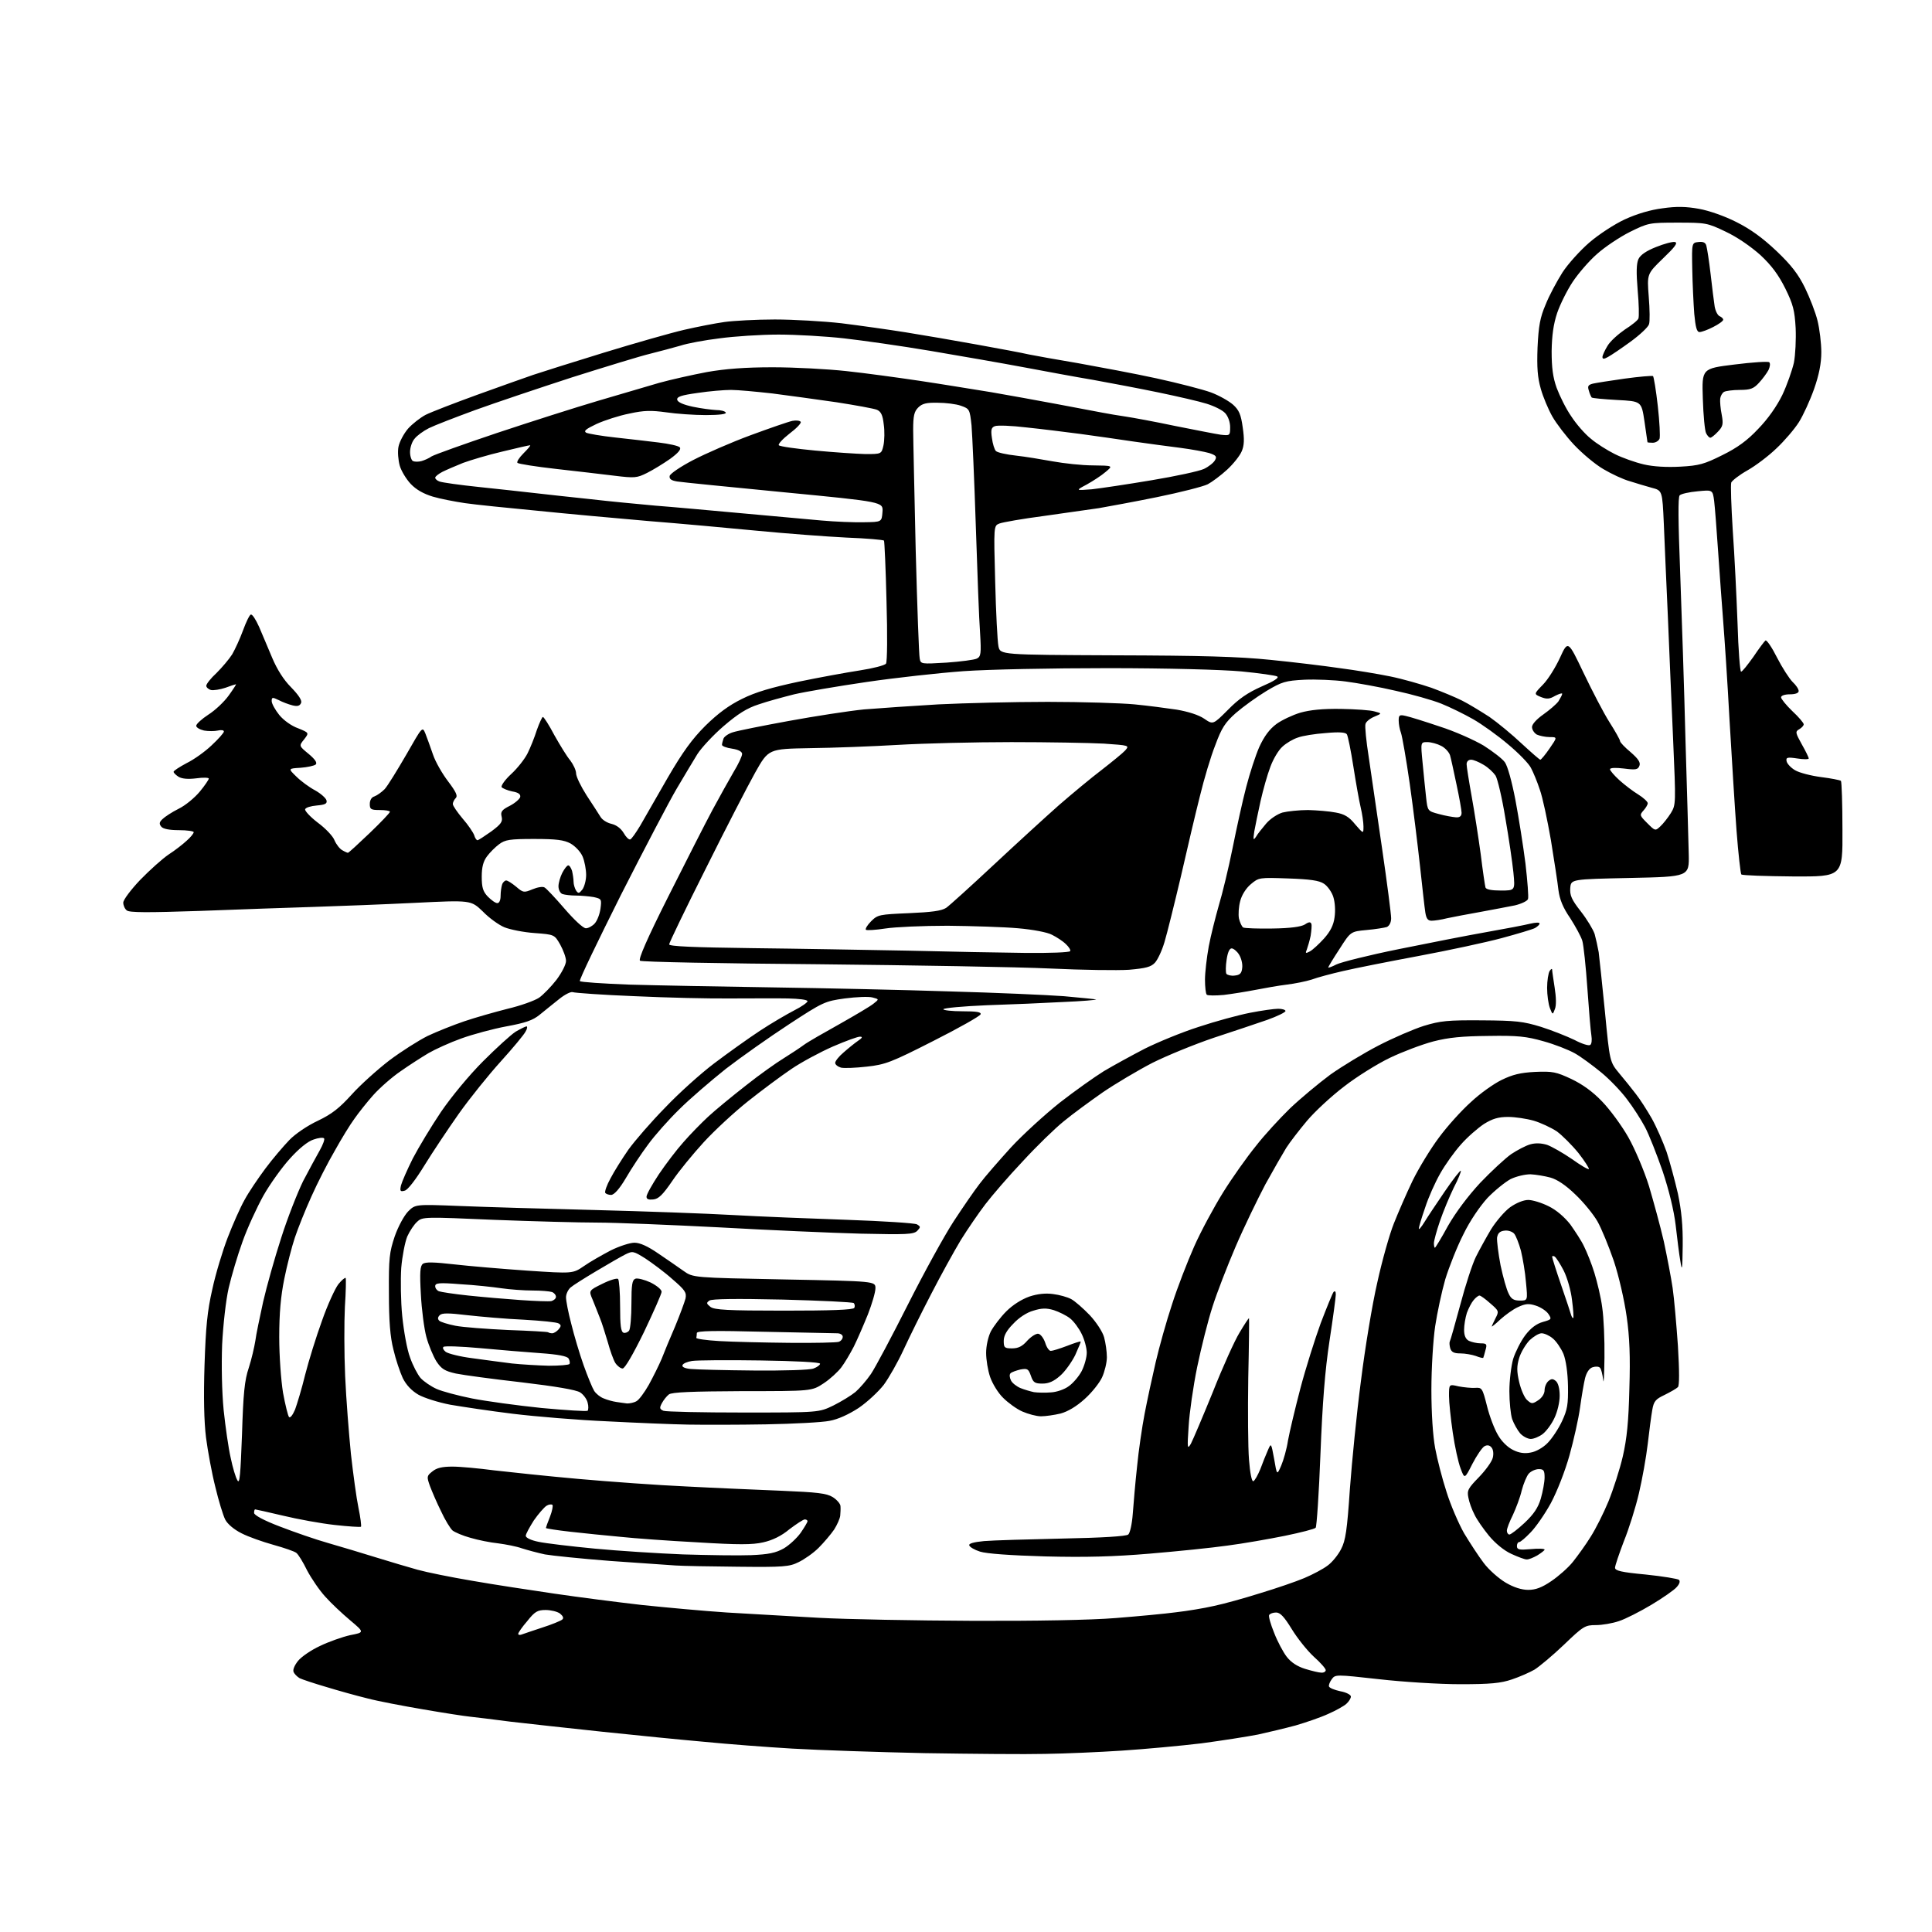 <?xml version="1.0" encoding="UTF-8" standalone="no"?>
<svg 
  version="1.1" 
  xmlns="http://www.w3.org/2000/svg" 
  xmlns:xlink="http://www.w3.org/1999/xlink" 
  xmlns:svg="http://www.w3.org/2000/svg"
  xmlns:rdf="http://www.w3.org/1999/02/22-rdf-syntax-ns#"
  xmlns:cc="http://creativecommons.org/ns#"
  xmlns:dc="http://purl.org/dc/elements/1.1/"
  viewBox="0 0 768 768"
  width="768"
  height="768"
>
<style>svg {background-color: white; }</style>"
<path stroke="none" fill="black" fill-rule="evenodd" d="M415.5,697.2C407.8,697.4 386.2,697.2 367.5,696.9C348.8,696.5 325.2,695.7 315.0,695.1C304.8,694.5 289.1,693.3 280.0,692.4C270.9,691.6 252.7,689.8 239.5,688.4C226.3,687.0 209.9,685.2 203.0,684.4C196.1,683.5 188.8,682.6 186.8,682.4C184.7,682.2 176.3,680.9 168.2,679.5C160.0,678.1 150.0,676.2 145.9,675.1C141.8,674.1 134.6,672.1 129.7,670.6C124.9,669.2 120.1,667.6 119.1,667.1C118.1,666.5 117.0,665.4 116.7,664.6C116.3,663.7 117.2,661.8 118.5,660.2C119.8,658.6 123.7,655.9 127.2,654.3C130.7,652.6 136.1,650.7 139.2,650.0C144.9,648.9 144.9,648.9 139.2,644.1C136.1,641.5 131.6,637.3 129.3,634.7C127.0,632.2 123.8,627.5 122.1,624.3C120.5,621.0 118.6,617.9 117.8,617.3C117.1,616.7 113.0,615.3 108.7,614.1C104.4,612.9 98.7,610.9 96.0,609.5C93.0,608.0 90.4,605.8 89.5,604.0C88.7,602.4 86.9,596.6 85.6,591.1C84.2,585.6 82.6,576.8 81.9,571.5C81.1,565.1 80.9,555.2 81.3,542.7C81.8,527.5 82.4,521.2 84.4,512.5C85.7,506.4 88.5,497.2 90.5,492.0C92.5,486.8 95.5,480.0 97.2,477.0C98.8,474.0 102.6,468.4 105.5,464.5C108.4,460.6 112.7,455.6 115.0,453.2C117.4,450.7 122.3,447.4 126.4,445.5C132.0,442.8 134.9,440.5 139.8,435.1C143.2,431.3 150.0,425.2 154.8,421.5C159.6,417.9 166.4,413.6 170.0,411.8C173.6,410.1 180.1,407.5 184.5,406.0C188.9,404.5 196.7,402.3 201.8,401.0C206.9,399.8 212.5,397.8 214.3,396.6C216.0,395.4 219.1,392.2 221.2,389.5C223.3,386.7 225.0,383.4 225.0,382.0C225.0,380.6 223.9,377.7 222.7,375.5C220.4,371.5 220.4,371.5 212.5,370.9C208.1,370.6 202.7,369.5 200.5,368.6C198.3,367.7 194.4,364.9 191.9,362.3C187.2,357.8 187.2,357.8 164.9,358.9C152.6,359.5 134.6,360.2 125.0,360.5C115.4,360.8 95.0,361.5 79.6,362.1C58.7,362.8 51.4,362.8 50.4,361.9C49.6,361.3 49.0,359.9 49.0,358.8C49.0,357.7 52.0,353.7 55.7,349.8C59.5,345.9 64.5,341.4 67.0,339.7C69.5,338.1 72.7,335.6 74.2,334.2C75.8,332.8 77.0,331.3 77.0,330.8C77.0,330.4 74.4,330.0 71.1,330.0C67.3,330.0 64.8,329.5 64.1,328.6C63.2,327.5 63.3,326.8 64.6,325.6C65.5,324.7 68.4,322.8 71.0,321.5C73.7,320.2 77.4,317.1 79.4,314.7C81.4,312.3 83.0,309.9 83.0,309.5C83.0,309.1 80.8,309.0 78.0,309.4C74.7,309.8 72.4,309.6 71.0,308.8C69.9,308.1 69.0,307.2 69.0,306.8C69.0,306.4 71.3,304.9 74.1,303.4C77.0,302.0 81.5,298.8 84.1,296.3C86.8,293.8 89.0,291.3 89.0,290.8C89.0,290.2 87.9,290.1 86.6,290.4C85.3,290.7 82.8,290.7 81.1,290.4C79.4,290.0 78.0,289.2 78.0,288.5C78.0,287.8 80.2,285.8 82.8,284.1C85.5,282.4 89.1,279.0 90.9,276.5C92.7,274.0 94.0,272.0 93.8,272.0C93.6,272.0 91.7,272.6 89.6,273.4C87.5,274.1 84.9,274.5 83.9,274.3C82.8,274.0 82.0,273.2 82.0,272.6C82.0,271.9 83.8,269.6 86.1,267.5C88.3,265.3 91.1,262.0 92.3,260.1C93.4,258.2 95.4,253.9 96.6,250.6C97.8,247.3 99.2,244.4 99.7,244.3C100.3,244.1 101.7,246.3 103.0,249.2C104.2,252.1 106.6,257.6 108.2,261.5C110.1,266.0 112.7,270.2 115.7,273.2C118.7,276.3 120.1,278.4 119.7,279.4C119.2,280.6 118.3,280.9 116.3,280.4C114.7,280.0 112.3,279.1 110.8,278.3C108.3,277.1 108.0,277.1 108.0,278.7C108.0,279.7 109.4,282.2 111.0,284.2C112.7,286.3 115.9,288.6 118.5,289.5C122.9,291.3 122.9,291.3 120.9,293.9C118.8,296.5 118.8,296.5 122.7,299.7C125.2,301.8 126.2,303.2 125.5,303.9C124.9,304.4 122.2,305.0 119.5,305.2C114.5,305.5 114.5,305.5 117.8,308.7C119.6,310.5 123.0,313.0 125.3,314.2C127.6,315.5 129.6,317.3 129.8,318.2C130.1,319.5 129.2,319.9 125.9,320.2C123.6,320.4 121.5,321.0 121.3,321.7C121.1,322.3 123.3,324.7 126.3,327.0C129.3,329.2 132.4,332.4 133.0,334.1C133.7,335.7 135.1,337.5 136.1,338.0C137.1,338.6 138.1,339.0 138.3,339.0C138.6,339.0 142.4,335.5 146.9,331.2C151.4,326.9 155.0,323.1 155.0,322.7C155.0,322.3 153.2,322.0 151.0,322.0C147.4,322.0 147.0,321.7 147.0,319.6C147.0,318.1 147.7,316.9 148.8,316.6C149.9,316.2 151.7,314.9 152.9,313.7C154.1,312.4 157.9,306.2 161.5,300.0C167.9,288.8 167.9,288.7 169.1,291.6C169.7,293.2 171.1,296.9 172.1,299.9C173.1,302.9 175.9,307.7 178.2,310.7C181.3,314.8 182.0,316.4 181.2,317.2C180.5,317.9 180.0,319.0 180.0,319.6C180.0,320.3 181.8,322.9 183.9,325.4C186.1,327.9 188.1,330.9 188.5,332.0C188.8,333.1 189.4,334.0 189.8,334.0C190.2,334.0 192.6,332.4 195.3,330.5C199.2,327.6 199.9,326.6 199.4,324.6C198.9,322.7 199.5,321.9 202.7,320.3C204.8,319.2 206.6,317.6 206.8,316.8C207.0,315.7 206.0,315.0 203.6,314.6C201.7,314.2 199.8,313.4 199.4,312.9C199.1,312.3 200.8,309.9 203.2,307.7C205.7,305.4 208.6,301.7 209.7,299.5C210.8,297.3 212.5,293.1 213.4,290.2C214.4,287.4 215.5,285.0 215.8,285.0C216.2,285.0 218.3,288.3 220.4,292.3C222.6,296.2 225.4,300.8 226.7,302.3C227.9,303.9 229.0,306.2 229.0,307.4C229.0,308.7 230.9,312.6 233.2,316.2C235.6,319.8 238.0,323.6 238.7,324.7C239.4,325.9 241.3,327.1 243.1,327.5C245.1,328.0 246.8,329.3 247.9,331.1C248.8,332.7 249.9,333.8 250.5,333.7C251.1,333.5 252.8,331.0 254.5,328.2C256.1,325.3 261.1,316.8 265.4,309.2C271.4,298.9 275.1,293.8 280.4,288.5C285.4,283.6 289.7,280.4 295.0,277.8C300.4,275.1 306.7,273.3 317.4,271.0C325.6,269.3 336.6,267.3 341.8,266.5C347.0,265.7 351.7,264.5 352.2,263.8C352.7,263.1 352.8,252.2 352.4,239.0C352.1,226.1 351.6,215.2 351.4,214.9C351.2,214.6 344.5,214.0 336.5,213.7C328.5,213.3 312.6,212.1 301.2,211.0C289.8,209.9 270.1,208.1 257.5,207.1C244.8,206.0 225.0,204.2 213.3,203.0C201.7,201.9 188.9,200.6 184.8,200.0C180.8,199.4 175.0,198.3 172.0,197.4C168.4,196.3 165.5,194.7 163.3,192.4C161.5,190.5 159.5,187.2 158.9,185.1C158.3,182.9 158.0,179.6 158.4,177.6C158.8,175.6 160.5,172.4 162.2,170.4C163.9,168.5 167.1,166.0 169.2,164.9C171.4,163.8 180.7,160.2 189.8,156.9C199.0,153.6 209.0,150.0 212.0,149.0C215.0,148.0 227.6,144.0 240.0,140.2C252.4,136.4 266.8,132.3 272.0,131.1C277.2,129.9 284.4,128.5 288.0,128.0C291.6,127.5 300.6,127.0 308.0,127.0C315.4,127.0 327.4,127.7 334.5,128.5C341.7,129.4 353.1,131.0 360.0,132.1C366.9,133.2 379.7,135.4 388.5,137.0C397.3,138.6 406.5,140.3 409.0,140.9C411.5,141.4 420.3,143.0 428.7,144.4C437.0,145.9 451.0,148.5 459.7,150.4C468.4,152.3 478.1,154.8 481.4,156.0C484.6,157.2 488.5,159.4 490.2,160.9C492.5,163.0 493.3,164.7 494.0,169.9C494.7,174.6 494.6,177.1 493.6,179.4C492.9,181.1 490.3,184.4 487.8,186.7C485.3,189.0 481.8,191.6 480.1,192.5C478.3,193.4 469.3,195.7 460.0,197.6C450.7,199.5 440.2,201.4 436.8,202.0C433.3,202.5 423.5,203.9 415.0,205.1C406.6,206.2 398.6,207.6 397.3,208.1C395.0,209.0 395.0,209.0 395.6,231.2C395.9,243.5 396.5,255.0 396.9,256.9C397.6,260.3 397.6,260.3 443.0,260.5C477.9,260.6 492.3,261.0 505.0,262.3C514.1,263.2 526.5,264.7 532.6,265.6C538.8,266.4 547.8,267.9 552.7,268.9C557.6,269.9 564.9,272.0 569.0,273.4C573.1,274.9 578.6,277.2 581.2,278.5C583.8,279.8 588.7,282.8 592.1,285.0C595.4,287.3 601.2,292.1 604.9,295.6C608.7,299.1 612.0,302.0 612.3,302.0C612.6,302.0 614.3,300.0 616.0,297.5C619.1,293.0 619.1,293.0 616.0,293.0C614.3,293.0 612.0,292.5 610.9,292.0C609.9,291.4 609.0,290.1 609.0,289.0C609.0,287.9 610.8,285.9 613.5,284.0C615.9,282.3 618.6,280.0 619.5,278.8C620.3,277.5 621.0,276.2 621.0,275.8C621.0,275.4 619.8,275.8 618.2,276.6C616.0,277.9 614.9,278.0 612.6,277.1C609.7,275.9 609.7,275.9 613.3,272.2C615.3,270.2 618.3,265.4 620.1,261.5C623.3,254.5 623.3,254.5 629.5,267.5C632.9,274.6 637.5,283.5 639.8,287.1C642.1,290.7 644.0,294.1 644.0,294.6C644.0,295.1 645.9,297.1 648.2,299.0C651.3,301.7 652.2,303.1 651.7,304.4C651.1,306.0 650.2,306.1 645.5,305.5C642.2,305.1 640.0,305.2 640.0,305.8C640.0,306.3 641.7,308.3 643.8,310.2C645.8,312.0 649.2,314.6 651.2,315.8C653.3,317.1 655.0,318.7 655.0,319.3C655.0,319.9 654.2,321.2 653.3,322.2C651.7,324.0 651.8,324.2 654.8,327.2C657.9,330.3 658.0,330.4 660.0,328.5C661.1,327.5 663.0,325.1 664.2,323.2C666.2,319.9 666.2,319.5 665.1,294.2C664.5,280.1 663.5,257.9 663.0,245.0C662.4,232.1 661.7,215.5 661.4,208.3C660.8,195.0 660.8,195.0 656.6,193.9C654.4,193.3 650.4,192.1 647.9,191.3C645.3,190.6 640.6,188.4 637.4,186.5C634.1,184.6 628.9,180.2 625.7,176.8C622.6,173.5 618.7,168.4 617.1,165.6C615.5,162.8 613.4,157.8 612.5,154.6C611.2,150.0 610.9,146.2 611.2,138.1C611.6,129.6 612.2,126.2 614.4,121.1C615.8,117.5 618.9,111.8 621.1,108.3C623.3,104.9 628.2,99.5 631.8,96.4C635.5,93.2 641.8,89.1 645.9,87.2C650.7,85.0 656.1,83.4 660.9,82.8C666.4,82.0 670.3,82.1 675.3,83.0C679.3,83.7 685.6,85.9 690.3,88.3C695.9,91.1 700.7,94.6 706.2,99.8C712.1,105.4 714.9,109.1 717.5,114.4C719.4,118.3 721.7,124.2 722.5,127.5C723.3,130.7 724.0,136.4 724.0,140.0C724.0,144.5 723.1,149.0 721.1,154.7C719.5,159.2 716.8,165.1 715.1,167.8C713.4,170.5 709.4,175.2 706.2,178.2C703.0,181.3 697.8,185.2 694.6,187.0C691.4,188.8 688.6,191.0 688.2,191.8C687.9,192.7 688.2,201.3 688.8,210.9C689.5,220.6 690.3,237.2 690.7,247.8C691.0,258.3 691.7,267.0 692.1,267.0C692.6,267.0 694.7,264.3 697.0,261.1C699.2,257.8 701.4,254.9 701.8,254.6C702.3,254.3 704.4,257.4 706.4,261.4C708.5,265.5 711.3,269.8 712.6,271.1C713.9,272.3 715.0,273.9 715.0,274.7C715.0,275.5 713.7,276.0 711.5,276.0C709.5,276.0 708.0,276.5 708.0,277.2C708.0,277.8 710.0,280.3 712.5,282.7C715.0,285.0 717.0,287.4 717.0,287.9C717.0,288.5 716.2,289.3 715.2,289.9C713.6,290.8 713.7,291.3 716.2,295.8C717.8,298.6 719.0,301.1 719.0,301.5C719.0,301.9 716.9,301.9 714.4,301.5C710.4,300.9 709.9,301.1 710.2,302.6C710.4,303.6 711.9,305.2 713.6,306.2C715.3,307.2 720.0,308.4 723.9,308.9C727.9,309.4 731.4,310.1 731.8,310.4C732.1,310.8 732.4,319.5 732.4,329.8C732.5,348.5 732.5,348.5 712.7,348.4C701.9,348.3 692.6,348.0 692.2,347.6C691.9,347.2 691.0,339.4 690.3,330.2C689.6,321.0 688.4,301.1 687.5,286.0C686.7,270.9 685.5,253.3 685.0,247.0C684.5,240.7 683.6,228.3 683.0,219.5C682.4,210.7 681.7,201.5 681.4,199.1C680.8,194.7 680.8,194.7 674.8,195.3C671.5,195.6 668.3,196.3 667.7,196.9C667.0,197.6 667.1,207.1 667.9,227.7C668.5,244.1 669.5,273.9 670.0,294.0C670.6,314.1 671.2,334.6 671.3,339.5C671.5,348.5 671.5,348.5 648.0,349.0C624.5,349.5 624.5,349.5 624.2,353.0C624.0,355.9 624.7,357.6 628.4,362.3C630.9,365.5 633.3,369.5 633.9,371.3C634.4,373.1 635.1,376.3 635.5,378.5C635.8,380.7 636.9,391.4 638.0,402.3C639.9,422.1 639.9,422.1 643.7,426.7C645.8,429.2 648.8,432.9 650.3,434.9C651.9,436.9 654.7,441.3 656.6,444.6C658.5,448.0 661.1,454.0 662.5,457.9C663.8,461.9 665.8,469.3 667.0,474.5C668.4,481.2 669.0,487.2 668.9,495.2C668.8,504.6 668.6,505.7 668.0,501.5C667.5,498.8 666.7,492.2 666.1,487.0C665.4,481.1 663.4,473.0 660.9,465.5C658.6,458.9 655.5,451.0 653.9,448.0C652.3,445.0 649.1,440.0 646.7,436.9C644.4,433.8 639.8,429.0 636.5,426.3C633.2,423.6 628.5,420.1 626.0,418.7C623.5,417.3 617.9,415.1 613.5,413.9C606.8,412.0 603.3,411.6 591.7,411.8C581.2,411.9 575.9,412.4 569.7,414.0C565.2,415.2 557.5,418.1 552.5,420.5C547.5,422.9 539.3,428.0 534.3,431.9C529.3,435.7 522.6,441.9 519.5,445.6C516.4,449.3 512.7,454.1 511.3,456.3C510.0,458.4 506.2,465.0 503.0,470.8C499.9,476.7 494.5,487.8 491.2,495.5C487.9,503.2 483.7,514.0 482.0,519.4C480.2,524.9 477.5,535.7 475.9,543.4C474.3,551.2 472.8,561.8 472.5,567.0C471.9,575.8 472.0,576.3 473.4,573.9C474.2,572.4 478.1,563.2 482.1,553.4C486.0,543.5 490.8,532.9 492.7,529.8C494.6,526.6 496.3,524.0 496.5,524.0C496.6,524.0 496.5,534.7 496.2,547.8C496.0,560.8 496.1,575.5 496.5,580.3C496.9,585.5 497.6,589.0 498.2,588.8C498.8,588.6 500.0,586.4 501.0,584.0C501.9,581.5 503.3,578.1 504.0,576.5C505.3,573.5 505.3,573.5 506.5,580.0C507.6,586.5 507.6,586.5 509.3,582.6C510.2,580.5 511.5,576.0 512.0,572.6C512.6,569.3 514.8,560.0 516.9,552.0C519.0,544.0 522.7,532.3 525.0,526.0C527.4,519.7 529.7,514.1 530.1,513.6C530.7,513.0 531.0,513.4 531.0,514.6C531.0,515.6 529.9,523.9 528.5,533.0C526.7,544.8 525.7,557.6 524.9,578.0C524.3,593.7 523.4,606.9 523.0,607.3C522.6,607.8 517.1,609.2 510.8,610.5C504.4,611.8 494.1,613.6 487.9,614.4C481.6,615.3 467.7,616.7 457.0,617.6C442.7,618.8 431.7,619.1 415.5,618.7C401.5,618.3 392.1,617.6 389.6,616.8C387.4,616.1 385.5,615.0 385.3,614.3C385.0,613.6 387.0,613.0 391.2,612.6C394.7,612.3 408.7,611.9 422.3,611.6C438.0,611.3 447.7,610.7 448.5,610.0C449.2,609.4 450.0,605.8 450.3,601.7C450.6,597.7 451.3,589.3 452.0,583.0C452.6,576.7 454.0,567.2 455.0,562.0C456.0,556.8 458.0,547.5 459.4,541.5C460.8,535.5 463.7,525.1 465.9,518.5C468.0,511.9 472.0,501.6 474.7,495.5C477.4,489.4 482.6,479.8 486.2,474.0C489.8,468.2 495.7,459.9 499.2,455.6C502.6,451.2 508.8,444.5 512.8,440.6C516.9,436.7 524.1,430.7 528.8,427.2C533.6,423.8 542.2,418.6 548.0,415.6C553.8,412.6 561.9,409.1 566.0,407.8C572.6,405.8 575.4,405.5 589.0,405.6C602.7,405.7 605.4,406.0 612.6,408.2C617.0,409.6 623.0,412.0 625.9,413.4C628.7,414.9 631.5,415.8 632.1,415.4C632.7,415.1 632.9,413.4 632.6,411.6C632.3,409.9 631.6,401.4 631.0,392.8C630.4,384.2 629.5,375.7 629.0,374.0C628.5,372.3 626.3,368.3 624.2,365.0C621.3,360.8 620.0,357.6 619.5,353.8C619.2,350.9 617.8,342.0 616.5,333.9C615.1,325.9 613.2,316.9 612.1,313.9C611.1,310.8 609.5,307.0 608.6,305.3C607.8,303.6 603.7,299.4 599.5,295.9C595.4,292.4 589.1,287.9 585.6,285.9C582.1,283.9 576.4,281.1 572.9,279.7C569.4,278.3 561.3,276.0 554.8,274.6C548.4,273.1 539.5,271.5 534.9,270.9C530.4,270.3 523.0,270.0 518.5,270.2C511.0,270.6 509.6,271.0 503.4,274.7C499.6,277.0 494.2,280.9 491.3,283.4C487.0,287.2 485.6,289.4 483.1,296.2C481.3,300.7 478.6,309.8 477.0,316.4C475.3,323.1 471.9,337.5 469.4,348.5C466.8,359.5 463.9,371.2 462.9,374.5C461.9,377.9 460.2,381.5 459.1,382.7C457.5,384.4 455.5,384.9 448.8,385.5C444.2,385.8 430.1,385.6 417.5,385.0C404.9,384.4 363.2,383.7 325.0,383.3C286.8,383.0 255.0,382.4 254.4,381.9C253.7,381.3 257.2,373.2 265.7,356.3C272.6,342.6 280.4,327.2 283.2,322.0C286.0,316.8 289.8,310.0 291.6,306.9C293.5,303.8 295.0,300.6 295.0,299.7C295.0,298.8 293.6,298.0 291.0,297.6C288.8,297.3 287.0,296.6 287.0,296.1C287.0,295.6 287.3,294.5 287.6,293.6C287.9,292.8 289.6,291.6 291.3,291.1C293.1,290.5 303.1,288.5 313.5,286.6C323.9,284.7 337.4,282.6 343.5,282.0C349.6,281.5 362.8,280.6 373.0,280.0C383.2,279.5 402.8,279.0 416.5,279.0C430.2,279.0 445.8,279.5 451.0,280.0C456.2,280.5 463.8,281.5 467.8,282.1C472.4,282.9 476.5,284.2 478.7,285.7C482.2,288.1 482.2,288.1 488.1,282.2C492.4,277.8 495.9,275.4 501.5,272.9C506.4,270.8 508.6,269.4 507.7,268.9C507.0,268.5 500.6,267.6 493.5,266.9C485.8,266.2 464.0,265.6 440.5,265.6C417.5,265.6 393.1,266.1 383.0,266.8C373.4,267.5 356.1,269.4 344.5,271.1C332.9,272.8 320.0,275.0 315.7,276.0C311.4,277.1 305.0,278.8 301.6,280.0C296.9,281.5 293.3,283.8 287.7,288.6C283.5,292.2 278.8,297.3 277.2,299.8C275.6,302.4 271.9,308.6 269.0,313.5C266.1,318.4 256.1,337.5 246.8,355.8C237.6,374.2 230.2,389.5 230.5,390.0C230.7,390.4 239.6,391.0 250.2,391.4C260.8,391.7 286.4,392.2 307.0,392.5C327.6,392.8 359.4,393.5 377.5,394.1C395.6,394.6 416.1,395.5 422.9,396.0C429.7,396.6 435.5,397.2 435.7,397.3C435.9,397.5 430.1,398.0 422.8,398.3C415.5,398.7 401.7,399.3 392.2,399.6C382.8,400.0 375.0,400.7 375.0,401.2C375.0,401.6 378.4,402.0 382.6,402.0C388.2,402.0 390.1,402.3 389.8,403.2C389.6,403.9 381.1,408.7 371.0,413.8C354.3,422.3 351.9,423.2 344.6,424.0C340.2,424.5 335.6,424.7 334.3,424.4C333.0,424.0 332.0,423.2 332.0,422.5C332.0,421.8 333.5,419.9 335.3,418.4C337.1,416.8 339.7,414.7 341.0,413.8C342.8,412.6 343.0,412.1 341.9,412.1C341.1,412.0 336.2,413.8 331.1,416.0C326.1,418.2 318.6,422.2 314.5,425.0C310.5,427.7 302.7,433.5 297.3,437.8C291.9,442.1 284.0,449.4 279.7,454.1C275.5,458.7 269.8,465.6 267.2,469.5C263.5,474.9 261.8,476.6 259.7,476.8C257.8,477.0 257.0,476.7 257.0,475.7C257.0,474.8 259.2,470.9 261.9,466.8C264.6,462.8 269.0,457.0 271.7,454.0C274.3,451.0 278.8,446.4 281.5,443.9C284.3,441.3 291.0,435.8 296.5,431.5C301.9,427.2 308.7,422.4 311.5,420.7C314.2,419.0 317.9,416.6 319.5,415.4C321.1,414.2 327.6,410.5 333.7,407.1C339.9,403.6 346.0,400.0 347.2,399.0C349.5,397.2 349.5,397.2 346.8,396.5C345.3,396.1 340.4,396.3 335.8,396.9C327.9,398.0 327.2,398.3 313.6,407.2C305.8,412.3 294.6,420.2 288.5,424.9C282.5,429.7 274.1,436.9 270.0,441.0C265.8,445.1 260.2,451.4 257.6,455.0C254.9,458.6 251.0,464.5 248.8,468.3C246.2,472.7 244.1,475.0 242.9,475.0C241.9,475.0 240.9,474.6 240.6,474.2C240.3,473.7 241.2,471.1 242.7,468.4C244.1,465.7 247.3,460.6 249.8,457.0C252.4,453.4 258.9,445.9 264.4,440.3C269.8,434.6 278.6,426.7 283.9,422.7C289.2,418.7 297.3,412.9 302.0,409.8C306.7,406.7 312.9,403.1 315.8,401.6C318.6,400.2 321.0,398.5 321.0,398.0C321.0,397.4 317.6,397.0 313.2,396.9C309.0,396.8 298.8,396.9 290.5,396.9C282.2,397.0 265.1,396.6 252.3,396.0C239.6,395.5 228.5,394.7 227.7,394.4C226.9,394.1 224.4,395.4 222.2,397.2C219.9,399.0 216.5,401.8 214.5,403.4C211.8,405.6 208.9,406.6 201.3,408.0C195.9,409.0 187.8,411.2 183.4,412.8C178.9,414.4 173.0,417.1 170.4,418.6C167.7,420.2 162.7,423.4 159.3,425.8C155.9,428.1 151.0,432.4 148.4,435.3C145.9,438.1 142.5,442.4 140.9,444.7C139.2,447.0 135.7,452.7 133.1,457.4C130.4,462.0 126.2,470.2 123.8,475.6C121.3,481.1 118.4,488.4 117.2,492.0C116.0,495.6 114.1,502.9 113.0,508.4C111.6,515.3 111.0,522.1 111.0,531.5C111.0,539.0 111.7,548.6 112.5,553.6C113.4,558.5 114.5,562.9 114.9,563.3C115.4,563.8 116.4,562.4 117.3,560.3C118.1,558.1 120.0,551.9 121.3,546.5C122.7,541.0 125.7,531.3 128.0,525.0C130.2,518.7 133.2,512.2 134.5,510.5C135.8,508.9 137.1,507.8 137.4,508.0C137.6,508.3 137.5,513.5 137.1,519.5C136.8,525.5 136.8,537.9 137.2,547.0C137.6,556.1 138.7,570.0 139.5,578.0C140.4,586.0 141.7,595.6 142.5,599.4C143.3,603.2 143.7,606.6 143.5,606.9C143.2,607.1 138.5,606.8 133.1,606.2C127.6,605.6 118.3,603.9 112.5,602.5C106.6,601.1 101.6,600.0 101.4,600.0C101.2,600.0 101.0,600.6 101.0,601.4C101.0,602.3 104.9,604.4 111.2,606.8C116.9,609.0 125.5,612.0 130.5,613.4C135.4,614.8 144.0,617.4 149.5,619.1C155.0,620.8 162.4,623.0 166.0,624.0C169.6,625.0 179.4,627.0 187.8,628.4C196.3,629.9 210.9,632.1 220.4,633.5C229.9,634.9 245.5,636.9 255.1,638.0C264.7,639.0 279.9,640.4 289.0,641.0C298.1,641.5 314.5,642.5 325.5,643.1C336.5,643.7 363.9,644.2 386.5,644.3C411.5,644.4 433.7,644.0 443.5,643.2C452.3,642.5 463.1,641.5 467.5,640.9C471.9,640.4 478.6,639.3 482.5,638.4C486.4,637.6 494.7,635.3 501.0,633.3C507.3,631.4 515.2,628.7 518.5,627.3C521.8,625.9 526.0,623.7 527.8,622.3C529.6,621.0 532.0,618.0 533.1,615.8C534.9,612.4 535.5,608.2 536.6,591.9C537.4,581.1 539.3,561.7 541.0,548.9C542.6,536.0 545.5,518.4 547.5,509.8C549.4,501.1 552.4,490.5 554.1,486.3C555.8,482.0 559.1,474.4 561.5,469.4C564.0,464.3 568.7,456.6 572.0,452.2C575.3,447.7 581.0,441.4 584.7,438.1C588.3,434.7 593.8,430.8 596.9,429.3C601.2,427.2 604.3,426.4 610.2,426.1C617.2,425.8 618.6,426.1 624.6,428.9C629.0,431.0 633.1,433.9 636.9,437.9C640.0,441.1 644.7,447.5 647.3,452.1C649.9,456.7 653.6,465.4 655.5,471.5C657.3,477.6 660.0,487.4 661.4,493.5C662.7,499.6 664.3,507.9 664.9,512.0C665.5,516.1 666.4,526.5 667.0,535.0C667.6,545.1 667.6,550.8 667.0,551.4C666.4,552.0 664.1,553.3 661.7,554.5C658.1,556.2 657.4,557.0 656.8,560.5C656.4,562.7 655.6,568.8 655.0,574.0C654.4,579.2 652.8,588.1 651.5,593.6C650.2,599.2 647.5,607.8 645.5,612.7C643.6,617.7 642.0,622.4 642.0,623.2C642.0,624.4 644.6,625.0 654.2,625.9C661.0,626.6 666.9,627.6 667.4,628.0C668.0,628.6 667.6,629.7 666.5,630.9C665.6,632.0 661.0,635.2 656.5,637.9C652.0,640.6 646.1,643.6 643.6,644.4C641.0,645.3 636.9,646.0 634.4,646.0C630.1,646.0 629.4,646.4 621.7,653.8C617.2,658.1 611.9,662.5 610.0,663.7C608.1,664.8 604.0,666.6 601.0,667.6C596.6,669.1 592.5,669.5 580.5,669.5C572.2,669.5 557.7,668.6 548.1,667.5C531.0,665.6 530.8,665.6 529.4,667.5C528.6,668.6 528.1,669.9 528.3,670.4C528.5,671.0 530.5,671.8 532.8,672.3C535.1,672.7 537.0,673.7 537.0,674.4C537.0,675.1 536.2,676.4 535.2,677.3C534.2,678.2 531.0,680.0 528.0,681.3C525.0,682.7 519.1,684.7 515.0,685.9C510.9,687.0 504.2,688.6 500.1,689.5C496.0,690.3 485.9,691.9 477.6,693.0C469.3,694.0 455.1,695.3 446.0,695.9C436.9,696.5 423.2,697.1 415.5,697.2zM525.2,664.9C526.2,665.0 527.0,664.5 527.0,663.9C527.0,663.3 524.9,660.9 522.2,658.5C519.6,656.1 515.7,651.2 513.5,647.6C510.5,642.7 508.9,641.0 507.3,641.0C506.1,641.0 504.9,641.4 504.5,642.0C504.2,642.5 505.1,645.7 506.5,649.1C507.8,652.5 510.1,656.8 511.5,658.6C513.2,660.8 515.6,662.4 518.8,663.4C521.4,664.2 524.3,664.9 525.2,664.9zM207.2,649.8C207.9,649.5 211.7,648.3 215.5,647.0C219.3,645.8 222.9,644.3 223.5,643.8C224.2,643.2 223.8,642.4 222.6,641.4C221.5,640.6 218.9,640.0 216.9,640.0C213.7,640.0 212.6,640.6 209.6,644.4C207.6,646.7 206.0,649.0 206.0,649.5C206.0,649.9 206.6,650.0 207.2,649.8zM607.5,632.0C610.4,632.0 612.9,631.1 616.7,628.5C619.5,626.6 623.4,623.2 625.3,620.8C627.2,618.4 630.4,614.0 632.3,610.9C634.3,607.8 637.5,601.4 639.4,596.8C641.3,592.1 643.9,584.1 645.1,578.9C646.7,571.9 647.4,565.1 647.7,552.0C648.1,539.3 647.8,531.4 646.6,523.2C645.7,516.8 643.5,507.2 641.5,501.2C639.5,495.4 636.6,488.3 635.0,485.5C633.4,482.7 629.4,477.8 626.2,474.8C622.4,471.1 618.9,468.8 616.3,468.1C614.1,467.5 610.5,466.9 608.4,466.8C606.2,466.8 602.8,467.6 600.5,468.7C598.3,469.9 594.2,473.2 591.3,476.2C588.3,479.5 584.3,485.3 581.7,490.7C579.2,495.6 576.0,503.7 574.5,508.6C573.1,513.5 571.3,521.9 570.5,527.2C569.7,532.6 569.0,543.9 569.0,552.4C569.0,562.0 569.6,570.8 570.5,575.7C571.3,580.0 573.3,587.8 575.0,593.0C576.6,598.2 579.8,605.6 582.0,609.5C584.3,613.3 587.8,618.7 589.8,621.3C591.8,624.0 595.8,627.5 598.5,629.1C601.7,631.0 604.9,632.0 607.5,632.0zM293.4,622.8C282.5,622.7 271.2,622.5 268.5,622.3C265.8,622.1 254.1,621.3 242.6,620.5C231.1,619.6 219.4,618.4 216.6,617.9C213.8,617.3 209.7,616.2 207.5,615.5C205.3,614.7 201.0,613.9 198.0,613.5C195.0,613.2 190.0,612.2 187.0,611.3C184.0,610.5 180.8,609.1 179.9,608.4C179.0,607.6 176.9,604.2 175.3,600.7C173.6,597.3 171.7,592.8 170.9,590.7C169.6,587.0 169.6,586.7 171.9,584.9C173.6,583.5 175.8,583.0 179.9,583.0C183.0,583.0 190.4,583.7 196.5,584.5C202.6,585.2 217.6,586.8 230.0,587.9C242.4,589.0 261.7,590.4 273.0,590.9C284.3,591.5 301.2,592.2 310.7,592.6C324.9,593.2 328.5,593.6 331.0,595.1C332.6,596.1 334.1,597.8 334.1,598.7C334.2,599.7 334.1,601.4 334.0,602.5C333.9,603.6 332.8,606.1 331.6,608.0C330.3,609.9 327.5,613.2 325.4,615.3C323.3,617.4 319.7,619.9 317.4,621.0C313.8,622.8 311.4,623.0 293.4,622.8zM606.8,619.9C606.1,619.9 603.4,618.9 600.8,617.7C597.9,616.4 594.4,613.5 591.9,610.5C589.7,607.8 587.0,604.0 586.1,602.0C585.1,600.1 584.0,597.1 583.7,595.3C583.1,592.5 583.6,591.6 587.9,587.2C590.5,584.5 593.0,581.1 593.4,579.5C593.8,577.9 593.6,576.2 592.9,575.4C592.2,574.5 591.2,574.3 590.1,574.9C589.2,575.4 587.0,578.6 585.3,581.9C582.2,588.0 582.2,588.0 580.6,583.7C579.7,581.4 578.3,575.0 577.5,569.5C576.7,564.0 576.0,557.4 576.0,554.9C576.0,550.2 576.0,550.2 579.8,551.1C581.9,551.5 584.9,551.8 586.4,551.7C589.1,551.5 589.3,551.8 591.1,558.9C592.1,563.0 594.1,568.2 595.5,570.5C596.9,573.0 599.4,575.4 601.5,576.4C603.9,577.6 606.1,577.9 608.5,577.4C610.5,577.1 613.5,575.4 615.2,573.6C616.9,571.9 619.5,568.0 620.9,565.0C623.1,560.3 623.4,558.2 623.3,551.0C623.2,545.6 622.5,540.8 621.5,538.2C620.5,535.9 618.6,533.1 617.2,532.0C615.9,530.9 613.9,530.0 612.8,530.0C611.7,530.0 609.6,531.3 608.0,532.8C606.5,534.4 604.6,537.5 603.9,539.8C602.9,543.1 602.9,545.1 603.9,549.4C604.6,552.4 606.0,555.6 607.0,556.5C608.8,558.1 609.1,558.2 611.5,556.6C613.0,555.6 614.0,554.0 614.0,552.6C614.0,551.3 614.7,549.7 615.5,549.0C616.7,548.0 617.3,548.0 618.5,549.0C619.4,549.8 620.0,552.0 620.0,554.8C620.0,557.4 619.1,561.2 617.9,563.7C616.8,566.1 614.7,568.9 613.3,570.0C611.9,571.1 609.7,572.0 608.5,572.0C607.3,572.0 605.4,571.0 604.3,569.8C603.2,568.5 601.8,566.0 601.1,564.1C600.5,562.2 600.0,557.3 600.0,553.0C600.0,548.8 600.7,543.1 601.5,540.2C602.4,537.4 604.5,533.2 606.3,530.8C608.5,527.9 610.8,526.2 613.3,525.5C616.8,524.5 616.9,524.4 615.5,522.3C614.7,521.1 612.4,519.6 610.5,519.0C607.7,518.1 606.4,518.2 603.4,519.6C601.4,520.5 598.3,522.8 596.4,524.5C594.5,526.3 593.0,527.5 593.0,527.3C593.0,527.1 593.7,525.6 594.5,524.0C595.9,521.3 595.9,521.1 592.4,518.1C590.5,516.4 588.6,515.0 588.1,515.0C587.7,515.0 586.6,515.8 585.8,516.8C585.0,517.7 583.8,520.0 583.1,521.9C582.5,523.8 582.0,526.8 582.0,528.6C582.0,530.9 582.6,532.3 583.9,533.0C585.0,533.5 587.1,534.0 588.5,534.0C591.0,534.0 591.2,534.3 590.5,536.7C590.1,538.3 589.7,539.6 589.6,539.8C589.4,539.9 588.1,539.6 586.6,539.0C585.1,538.5 582.4,538.0 580.5,538.0C578.0,538.0 577.0,537.5 576.5,536.0C576.2,534.9 576.1,533.7 576.3,533.3C576.6,532.8 578.4,526.3 580.5,518.6C582.5,511.0 585.3,502.4 586.7,499.6C588.1,496.8 590.8,491.9 592.7,488.7C594.7,485.5 598.1,481.5 600.3,479.9C602.7,478.2 605.6,477.0 607.5,477.0C609.2,477.0 612.8,478.1 615.6,479.5C618.7,481.0 621.9,483.8 624.2,486.7C626.1,489.4 628.7,493.3 629.7,495.5C630.8,497.7 632.7,502.4 633.8,506.0C634.9,509.6 636.4,515.7 636.9,519.7C637.5,523.6 637.9,532.6 637.8,539.7C637.7,546.7 637.5,550.7 637.3,548.5C637.0,546.3 636.5,544.1 636.0,543.7C635.6,543.2 634.3,543.1 633.1,543.5C631.8,543.9 630.7,545.5 630.1,547.8C629.6,549.8 628.7,555.1 628.1,559.5C627.5,563.9 625.6,572.4 623.9,578.5C622.1,584.9 619.0,592.8 616.5,597.5C614.1,601.9 610.4,607.2 608.4,609.2C606.4,611.3 604.4,613.0 603.9,613.0C603.4,613.0 603.0,613.7 603.0,614.6C603.0,616.0 603.9,616.2 608.5,615.8C611.5,615.5 614.0,615.6 614.0,616.0C614.0,616.3 612.7,617.3 611.1,618.3C609.5,619.2 607.6,620.0 606.8,619.9zM298.5,618.2C305.6,617.9 308.4,617.3 311.6,615.5C313.8,614.2 316.8,611.4 318.3,609.3C319.8,607.1 321.0,605.1 321.0,604.7C321.0,604.3 320.5,604.0 319.9,604.0C319.3,604.0 316.6,605.8 313.8,607.9C310.6,610.6 307.0,612.3 303.4,613.1C299.1,614.1 293.5,614.1 277.2,613.1C265.8,612.5 252.0,611.5 246.5,610.9C241.0,610.4 232.1,609.5 226.8,608.9C221.4,608.3 217.0,607.6 217.0,607.4C217.0,607.2 217.7,605.2 218.6,603.0C219.5,600.7 219.9,598.6 219.6,598.2C219.2,597.9 218.1,598.0 217.2,598.6C216.3,599.2 214.0,601.8 212.2,604.4C210.5,607.1 209.0,609.8 209.0,610.5C209.0,611.3 211.1,612.3 214.1,612.9C216.9,613.5 227.0,614.7 236.4,615.6C245.8,616.5 261.6,617.5 271.5,617.9C281.4,618.2 293.6,618.4 298.5,618.2zM600.0,610.0C600.6,610.0 603.3,607.9 606.0,605.4C609.7,601.9 611.4,599.4 612.5,595.7C613.3,592.9 614.0,589.1 614.0,587.3C614.0,584.5 613.6,584.0 611.7,584.0C610.4,584.0 608.6,584.8 607.7,585.8C606.9,586.7 605.6,589.8 604.9,592.5C604.3,595.2 602.6,599.6 601.4,602.2C600.1,604.8 599.0,607.6 599.0,608.5C599.0,609.3 599.5,610.0 600.0,610.0zM96.2,570.2C96.7,554.0 97.2,548.7 98.9,543.7C100.0,540.3 101.1,535.5 101.5,533.0C101.8,530.5 103.3,523.5 104.6,517.5C106.0,511.4 109.2,500.0 111.8,492.0C114.3,484.1 118.3,474.0 120.5,469.5C122.8,465.1 125.8,459.6 127.1,457.3C128.4,455.0 129.2,452.8 128.8,452.5C128.4,452.1 126.5,452.3 124.6,453.0C122.4,453.7 118.9,456.5 115.3,460.5C112.1,464.0 107.3,470.7 104.7,475.3C102.1,480.0 98.3,488.2 96.4,493.6C94.4,499.1 92.0,507.3 90.9,512.0C89.8,516.8 88.7,526.6 88.3,534.5C88.0,543.0 88.2,553.2 88.9,560.5C89.6,567.1 90.8,575.6 91.7,579.5C92.5,583.4 93.7,587.4 94.4,588.5C95.3,590.1 95.6,586.1 96.2,570.2zM304.5,566.2C293.5,566.4 279.6,566.4 273.5,566.3C267.4,566.2 253.0,565.6 241.4,565.0C229.8,564.5 212.9,563.1 203.9,562.0C194.9,560.9 183.7,559.2 179.0,558.4C174.3,557.5 168.6,555.7 166.3,554.4C163.6,552.8 161.5,550.6 160.1,547.8C159.0,545.4 157.3,540.4 156.4,536.5C155.1,531.5 154.6,525.1 154.6,514.0C154.5,500.1 154.8,497.8 156.9,491.5C158.3,487.5 160.6,483.3 162.2,481.6C165.1,478.7 165.1,478.7 182.8,479.4C192.4,479.8 216.6,480.5 236.4,481.0C256.2,481.5 281.0,482.4 291.5,483.0C301.9,483.6 322.3,484.4 336.7,484.9C351.0,485.4 363.6,486.2 364.5,486.7C366.0,487.6 366.0,487.8 364.6,489.3C363.1,490.7 360.4,490.8 342.2,490.4C330.8,490.1 305.5,489.0 286.0,487.9C266.5,486.9 244.6,486.0 237.5,486.0C230.3,486.0 211.8,485.5 196.3,484.9C169.0,483.7 167.9,483.7 165.9,485.6C164.7,486.6 162.9,489.3 161.9,491.5C161.0,493.7 159.9,499.3 159.5,504.0C159.2,508.7 159.3,517.3 159.9,523.2C160.5,529.1 161.8,536.5 163.0,539.6C164.1,542.8 166.0,546.4 167.2,547.8C168.5,549.2 171.3,551.1 173.5,552.1C175.7,553.1 182.1,554.8 187.6,555.9C193.2,557.0 205.6,558.7 215.3,559.7C225.0,560.6 233.2,561.1 233.6,560.8C233.9,560.4 234.0,559.0 233.6,557.6C233.3,556.2 231.9,554.3 230.6,553.5C229.1,552.5 220.9,551.1 207.4,549.5C195.9,548.2 184.1,546.6 181.2,546.0C176.8,545.0 175.5,544.2 173.5,541.2C172.2,539.1 170.4,534.8 169.5,531.5C168.6,528.2 167.6,520.5 167.3,514.5C166.8,505.8 167.0,503.2 168.1,502.4C169.1,501.6 172.6,501.7 180.5,502.6C186.6,503.3 199.6,504.4 209.6,505.1C227.7,506.3 227.7,506.3 232.1,503.3C234.5,501.6 239.3,498.9 242.7,497.1C246.1,495.4 250.4,494.0 252.2,494.0C254.4,494.0 257.5,495.4 261.7,498.3C265.1,500.6 269.6,503.7 271.7,505.2C275.5,507.9 275.5,507.9 311.8,508.6C348.0,509.3 348.0,509.3 348.0,512.1C348.0,513.7 346.6,518.4 345.0,522.5C343.3,526.7 340.8,532.5 339.4,535.3C337.9,538.2 335.7,541.9 334.4,543.6C333.1,545.3 330.0,548.2 327.4,549.9C322.7,553.0 322.7,553.0 295.1,553.0C275.0,553.1 267.1,553.4 265.9,554.3C265.0,555.0 263.8,556.5 263.1,557.8C262.1,559.7 262.2,560.1 263.7,560.8C264.7,561.2 279.0,561.5 295.5,561.5C325.5,561.5 325.5,561.5 331.3,558.7C334.5,557.1 338.4,554.7 340.1,553.3C341.7,551.9 344.5,548.7 346.2,546.2C347.9,543.7 354.5,531.3 360.9,518.6C367.3,505.9 375.5,491.0 379.1,485.5C382.7,480.0 387.3,473.3 389.4,470.6C391.4,467.9 397.0,461.5 401.8,456.2C406.6,451.0 415.4,443.0 421.3,438.3C427.2,433.7 435.1,428.1 438.8,425.8C442.5,423.6 449.8,419.6 455.0,416.9C460.2,414.3 469.9,410.3 476.5,408.2C483.1,406.0 492.3,403.5 496.9,402.6C501.5,401.7 506.5,401.0 508.1,401.0C509.7,401.0 511.0,401.4 511.0,401.9C511.0,402.4 507.7,404.0 503.8,405.4C499.8,406.8 490.2,410.0 482.6,412.5C474.9,415.1 463.9,419.6 458.1,422.5C452.3,425.5 443.4,430.8 438.4,434.2C433.4,437.7 426.4,442.8 422.9,445.7C419.4,448.5 412.0,455.7 406.5,461.7C400.9,467.6 394.3,475.3 391.7,478.7C389.1,482.1 384.7,488.5 381.9,493.0C379.2,497.5 373.9,507.1 370.2,514.3C366.4,521.6 361.5,531.5 359.2,536.5C356.9,541.5 353.3,547.8 351.3,550.5C349.2,553.2 344.7,557.4 341.3,559.7C337.3,562.3 333.1,564.2 329.8,564.8C326.9,565.4 315.5,566.0 304.5,566.2zM413.8,563.0C412.0,563.0 408.7,562.1 406.4,561.1C404.1,560.1 400.7,557.6 398.8,555.7C396.8,553.8 394.5,550.0 393.6,547.4C392.7,544.8 392.0,540.5 392.0,537.8C392.0,535.0 392.8,531.4 393.9,529.2C395.0,527.2 397.7,523.6 400.0,521.3C402.6,518.7 406.1,516.5 409.2,515.4C412.5,514.3 415.7,514.0 418.6,514.4C421.1,514.7 424.3,515.6 425.8,516.4C427.3,517.2 430.6,520.1 433.2,522.8C435.8,525.6 438.3,529.4 438.9,531.6C439.5,533.8 440.0,537.3 440.0,539.5C440.0,541.7 439.1,545.3 438.1,547.5C437.1,549.7 434.0,553.6 431.2,556.1C427.9,559.1 424.5,561.1 421.6,561.9C419.1,562.5 415.6,563.0 413.8,563.0zM249.3,557.9C250.3,557.9 252.0,557.6 253.0,557.0C254.0,556.5 256.2,553.5 257.9,550.5C259.6,547.4 261.9,542.8 263.0,540.2C264.0,537.6 266.4,531.8 268.4,527.2C270.3,522.6 272.1,517.7 272.5,516.2C273.0,513.8 272.3,512.8 267.3,508.5C264.2,505.7 259.3,502.1 256.6,500.3C251.8,497.3 251.5,497.2 248.5,498.7C246.9,499.5 241.7,502.5 237.0,505.3C232.3,508.1 227.7,511.0 226.8,511.8C225.8,512.7 225.0,514.4 225.0,515.7C225.0,517.1 225.9,521.8 227.1,526.3C228.2,530.8 230.4,538.2 232.0,542.7C233.6,547.2 235.5,551.8 236.2,552.9C236.9,554.0 238.6,555.4 240.0,555.9C241.4,556.5 243.6,557.1 245.0,557.3C246.4,557.5 248.3,557.8 249.3,557.9zM417.7,553.5C420.0,553.4 423.2,552.3 424.9,551.0C426.6,549.8 428.9,547.1 430.0,545.0C431.1,542.8 432.0,539.6 432.0,537.7C432.0,535.9 431.1,532.5 430.0,530.3C428.9,528.0 426.8,525.2 425.4,524.1C423.9,522.9 421.0,521.5 418.9,520.8C415.9,519.9 414.0,520.0 410.8,521.0C408.2,521.7 405.0,523.8 402.8,526.2C400.1,528.9 399.0,531.0 399.0,533.0C399.0,535.7 399.3,536.0 402.3,536.0C404.8,536.0 406.4,535.2 408.4,532.9C409.9,531.3 411.9,530.0 412.8,530.2C413.7,530.4 414.9,532.0 415.5,533.8C416.0,535.5 417.0,537.0 417.7,537.0C418.4,537.0 421.3,536.1 424.2,535.0C427.0,533.9 429.5,533.1 429.6,533.3C429.7,533.4 428.7,535.8 427.4,538.7C426.0,541.5 423.3,545.3 421.4,546.9C418.9,549.1 416.9,550.0 414.4,550.0C411.4,550.0 410.7,549.6 409.8,546.9C408.8,544.1 408.4,543.9 405.6,544.4C404.0,544.8 402.2,545.4 401.7,545.9C401.2,546.4 401.3,547.6 401.9,548.8C402.4,549.8 404.2,551.2 405.7,551.8C407.2,552.4 409.6,553.1 411.0,553.4C412.4,553.6 415.4,553.7 417.7,553.5zM299.6,544.8C311.8,544.9 321.9,544.6 323.4,544.0C324.8,543.5 326.0,542.6 326.0,542.1C326.0,541.5 316.2,541.0 302.2,540.8C289.2,540.6 277.0,540.7 275.1,541.0C273.2,541.3 271.5,542.0 271.3,542.7C271.0,543.4 272.3,544.0 274.7,544.2C276.8,544.4 288.0,544.7 299.6,544.8zM247.5,544.0C246.7,544.0 245.4,543.0 244.6,541.8C243.8,540.5 242.5,536.8 241.6,533.5C240.6,530.2 239.3,525.9 238.5,524.0C237.8,522.1 236.4,518.8 235.6,516.7C234.0,513.0 234.0,513.0 239.5,510.3C242.5,508.8 245.3,508.0 245.7,508.4C246.1,508.8 246.5,513.7 246.5,519.3C246.5,526.9 246.8,529.4 247.9,529.8C248.6,530.0 249.6,529.6 250.1,528.9C250.6,528.1 251.0,523.3 251.0,518.2C251.0,510.6 251.3,508.8 252.6,508.3C253.5,508.0 256.2,508.7 258.6,509.8C261.0,511.0 263.0,512.6 263.0,513.5C263.0,514.3 259.8,521.5 256.0,529.5C251.7,538.3 248.4,544.0 247.5,544.0zM218.2,542.9C222.4,542.9 226.1,542.6 226.4,542.2C226.6,541.8 226.5,540.8 226.0,540.0C225.4,539.1 221.9,538.4 214.8,537.9C209.1,537.5 198.3,536.6 190.8,535.9C183.2,535.2 176.7,535.0 176.3,535.4C175.8,535.8 176.3,536.7 177.2,537.4C178.2,538.1 182.9,539.3 187.7,539.9C192.6,540.6 199.7,541.5 203.5,542.0C207.3,542.4 214.0,542.8 218.2,542.9zM313.7,533.8C323.7,533.9 332.5,533.7 333.4,533.4C334.3,533.1 335.0,532.2 335.0,531.4C335.0,530.6 334.0,530.0 332.8,530.0C331.5,530.0 318.5,529.7 303.8,529.4C284.2,528.9 277.0,529.0 277.0,529.9C277.0,530.5 276.9,531.3 276.8,531.8C276.6,532.2 280.8,532.8 286.0,533.1C291.2,533.4 303.7,533.7 313.7,533.8zM219.5,530.0C220.2,530.0 221.3,529.3 222.1,528.4C223.1,527.2 223.1,526.7 222.1,526.1C221.4,525.6 215.1,525.0 208.2,524.6C201.2,524.3 191.1,523.4 185.7,522.8C178.2,521.9 175.7,521.9 174.8,522.8C174.0,523.6 173.9,524.3 174.6,525.0C175.1,525.5 178.0,526.4 181.0,527.0C184.0,527.6 193.5,528.3 202.0,528.7C210.5,529.0 217.7,529.4 217.9,529.6C218.1,529.8 218.9,530.0 219.5,530.0zM625.4,523.9C625.6,523.7 625.4,520.5 624.9,516.8C624.5,513.1 623.0,507.9 621.6,505.1C620.2,502.4 618.6,499.9 618.0,499.5C617.5,499.2 617.0,499.2 617.0,499.6C617.0,500.0 618.6,505.1 620.6,510.9C622.6,516.7 624.4,522.1 624.6,522.9C624.9,523.7 625.2,524.1 625.4,523.9zM311.6,521.0C330.2,521.0 339.1,520.7 339.6,519.9C339.9,519.3 339.8,518.5 339.4,518.0C338.9,517.6 326.1,517.0 311.0,516.6C292.7,516.2 283.0,516.3 282.0,517.0C280.7,517.9 280.8,518.2 282.4,519.5C284.0,520.7 289.1,521.0 311.6,521.0zM219.2,517.2C220.2,516.9 221.0,516.2 221.0,515.5C221.0,514.8 220.3,513.9 219.4,513.6C218.5,513.3 215.1,513.0 211.7,513.0C208.3,513.0 202.7,512.6 199.3,512.1C195.9,511.6 188.6,510.8 183.1,510.5C174.4,509.8 173.0,510.0 173.0,511.3C173.0,512.1 173.7,513.0 174.5,513.3C175.3,513.6 180.5,514.4 186.2,515.0C191.9,515.6 201.2,516.4 207.0,516.8C212.8,517.2 218.3,517.4 219.2,517.2zM604.2,517.0C607.3,517.0 607.3,517.0 606.6,509.8C606.3,505.8 605.3,500.1 604.6,497.2C603.8,494.3 602.6,491.2 601.9,490.4C601.2,489.6 599.5,489.0 598.1,489.2C596.2,489.4 595.4,490.2 595.1,492.0C595.0,493.4 595.6,498.3 596.5,503.0C597.5,507.7 598.9,512.7 599.7,514.2C600.7,516.4 601.8,517.0 604.2,517.0zM570.4,496.0C570.6,496.0 573.0,492.1 575.6,487.3C578.7,481.9 583.5,475.5 588.4,470.2C592.8,465.6 598.3,460.5 600.7,458.8C603.1,457.2 606.5,455.4 608.3,454.9C610.4,454.3 612.7,454.4 615.0,455.1C616.9,455.8 621.3,458.3 624.8,460.7C628.3,463.2 631.3,465.0 631.6,464.7C631.8,464.5 630.0,461.6 627.5,458.4C624.9,455.2 621.0,451.3 618.8,449.7C616.5,448.2 612.4,446.3 609.7,445.5C606.9,444.7 602.3,444.0 599.5,444.0C595.6,444.0 593.3,444.7 589.9,446.8C587.5,448.4 583.3,452.0 580.7,455.0C578.1,457.9 574.4,463.1 572.5,466.5C570.5,470.0 567.8,476.0 566.5,480.1C565.1,484.1 564.0,487.8 564.0,488.4C564.0,489.0 565.0,487.8 566.3,485.7C567.5,483.7 571.2,478.2 574.4,473.5C577.6,468.8 580.5,465.1 580.7,465.4C580.9,465.6 579.7,468.7 577.9,472.1C576.2,475.6 573.7,481.6 572.4,485.4C571.1,489.2 570.0,493.2 570.0,494.2C570.0,495.2 570.2,496.0 570.4,496.0zM160.9,473.3C159.1,473.8 158.9,473.5 159.4,471.2C159.8,469.7 161.9,464.9 164.1,460.5C166.4,456.1 171.4,447.8 175.3,442.0C179.4,436.0 186.5,427.4 192.0,421.9C197.3,416.6 203.1,411.3 205.0,410.1C206.9,409.0 208.9,408.0 209.3,408.0C209.7,408.0 209.6,409.0 208.9,410.1C208.3,411.3 203.9,416.6 199.1,421.9C194.3,427.2 186.8,436.5 182.4,442.7C178.1,448.8 171.9,458.1 168.7,463.3C165.2,469.0 162.1,473.0 160.9,473.3zM618.1,401.1C617.2,403.5 617.2,403.5 616.1,400.7C615.5,399.1 615.0,395.5 615.0,392.7C615.0,389.8 615.5,386.8 616.0,386.0C616.5,385.2 617.0,384.9 617.0,385.5C617.0,386.1 617.5,389.3 618.0,392.6C618.6,396.4 618.7,399.7 618.1,401.1zM486.5,395.5C483.2,395.8 480.1,395.8 479.7,395.4C479.3,395.0 479.0,392.3 479.0,389.4C479.0,386.6 479.7,380.6 480.5,376.2C481.3,371.9 483.2,364.5 484.5,359.9C485.9,355.3 488.4,345.0 490.0,337.0C491.6,329.0 494.0,318.1 495.4,312.8C496.8,307.4 499.1,300.3 500.6,296.9C502.6,292.6 504.6,289.9 507.4,287.8C509.6,286.2 513.9,284.2 516.9,283.3C520.8,282.2 525.8,281.7 533.0,281.8C538.8,281.9 544.8,282.3 546.4,282.8C549.4,283.6 549.4,283.6 546.3,284.9C544.6,285.6 543.0,286.9 542.8,287.8C542.5,288.7 543.1,294.7 544.1,301.0C545.0,307.3 547.4,323.7 549.4,337.3C551.4,351.0 553.0,363.4 553.0,365.0C553.0,366.7 552.3,368.0 551.3,368.5C550.3,368.8 546.7,369.4 543.2,369.7C536.9,370.3 536.9,370.3 532.5,377.2C530.0,381.0 528.0,384.3 528.0,384.6C528.0,384.8 529.5,384.3 531.2,383.4C533.0,382.5 544.1,379.7 556.0,377.3C567.8,374.9 583.6,371.8 591.0,370.5C598.4,369.2 606.2,367.7 608.2,367.2C610.3,366.7 612.0,366.6 612.0,367.1C612.0,367.6 611.2,368.3 610.2,368.9C609.3,369.4 603.3,371.2 597.0,372.9C590.7,374.6 575.8,377.8 564.0,380.0C552.2,382.2 538.6,384.9 533.9,386.0C529.1,387.1 523.5,388.6 521.4,389.4C519.2,390.1 514.8,391.0 511.5,391.4C508.2,391.8 502.6,392.8 499.0,393.5C495.4,394.2 489.8,395.1 486.5,395.5zM490.8,387.8C492.9,387.6 493.6,386.9 493.8,384.7C494.0,383.1 493.4,380.8 492.5,379.4C491.7,378.1 490.3,377.0 489.6,377.0C488.7,377.0 488.0,378.7 487.6,381.5C487.2,384.0 487.2,386.5 487.5,387.1C487.9,387.6 489.4,388.0 490.8,387.8zM407.7,378.8C417.1,378.9 425.1,378.6 425.4,378.1C425.7,377.7 424.9,376.4 423.7,375.3C422.5,374.1 420.0,372.5 418.2,371.6C416.4,370.6 410.5,369.5 404.7,369.0C399.1,368.5 386.5,368.1 376.7,368.0C366.9,368.0 355.7,368.5 351.9,369.1C348.0,369.7 344.6,369.9 344.2,369.6C343.9,369.2 344.8,367.7 346.3,366.2C348.9,363.6 349.6,363.5 361.3,363.0C370.4,362.6 374.2,362.1 376.1,360.9C377.4,360.0 385.9,352.3 394.9,343.9C404.0,335.4 415.7,324.7 420.9,320.1C426.2,315.5 433.9,309.1 438.0,306.0C442.1,302.8 446.3,299.4 447.3,298.3C449.0,296.3 448.9,296.3 438.8,295.6C433.1,295.3 416.6,295.0 402.0,295.0C387.4,295.0 367.2,295.5 357.0,296.1C346.8,296.7 331.1,297.3 322.0,297.4C305.5,297.7 305.5,297.7 300.2,307.1C297.3,312.3 288.4,329.5 280.5,345.4C272.5,361.3 266.0,374.8 266.0,375.4C266.0,376.2 275.7,376.6 298.8,376.9C316.8,377.1 344.8,377.6 361.0,377.9C377.2,378.3 398.2,378.7 407.7,378.8zM520.7,378.2C521.8,377.6 524.3,375.3 526.3,373.1C528.8,370.3 530.1,367.8 530.5,364.7C530.9,362.0 530.7,358.7 530.0,356.5C529.4,354.6 527.7,352.2 526.3,351.3C524.4,350.0 520.7,349.5 512.1,349.2C500.6,348.8 500.4,348.8 497.2,351.5C495.3,353.1 493.6,355.8 493.0,358.2C492.4,360.4 492.2,363.5 492.5,365.1C492.9,366.7 493.6,368.3 494.2,368.7C494.8,369.0 500.1,369.2 505.9,369.1C513.0,369.0 517.2,368.4 518.7,367.5C520.3,366.4 521.0,366.4 521.3,367.3C521.5,367.9 521.3,370.0 521.0,372.0C520.6,373.9 519.9,376.3 519.5,377.4C518.8,379.0 519.0,379.1 520.7,378.2zM232.9,369.0C233.9,369.0 235.5,368.1 236.4,367.1C237.4,366.0 238.4,363.4 238.7,361.2C239.2,357.4 239.1,357.3 236.0,356.6C234.2,356.3 231.0,356.0 229.0,356.0C226.9,356.0 224.5,355.7 223.6,355.4C222.7,355.1 222.0,353.7 222.0,352.3C222.0,351.0 222.7,348.6 223.5,347.0C224.4,345.3 225.4,344.0 225.9,344.0C226.4,344.0 227.0,345.0 227.4,346.2C227.7,347.5 228.0,349.4 228.0,350.5C228.0,351.6 228.5,353.2 229.0,354.0C229.9,355.3 230.2,355.2 231.5,353.6C232.3,352.5 233.0,349.9 233.0,347.8C233.0,345.7 232.4,342.4 231.6,340.5C230.8,338.6 228.7,336.4 226.8,335.3C224.2,333.9 221.2,333.5 212.3,333.5C202.6,333.5 200.8,333.8 198.4,335.6C196.9,336.7 194.7,338.9 193.6,340.4C192.1,342.4 191.5,344.7 191.5,348.5C191.5,352.8 192.0,354.4 193.9,356.4C195.3,357.8 196.9,359.0 197.7,359.0C198.5,359.0 199.0,357.8 199.0,356.1C199.0,354.5 199.3,352.5 199.6,351.6C199.9,350.7 200.7,350.0 201.2,350.0C201.8,350.0 203.5,351.1 205.2,352.5C208.0,354.9 208.3,354.9 211.7,353.5C213.6,352.7 215.8,352.3 216.5,352.8C217.2,353.2 220.8,357.0 224.4,361.2C228.2,365.6 231.8,369.0 232.9,369.0zM569.1,366.0C567.6,366.0 567.0,365.2 566.6,362.8C566.3,361.0 565.4,352.8 564.5,344.5C563.6,336.2 561.8,321.5 560.4,311.6C559.0,301.8 557.4,292.7 556.9,291.3C556.4,290.0 556.0,287.8 556.0,286.4C556.0,284.3 556.3,284.0 558.8,284.6C560.3,284.9 566.4,286.8 572.3,288.8C578.3,290.7 586.1,294.2 589.8,296.4C593.4,298.7 597.2,301.6 598.2,303.0C599.3,304.5 601.0,310.7 602.4,318.0C603.7,324.9 605.5,336.2 606.4,343.3C607.2,350.3 607.7,356.6 607.4,357.4C607.1,358.2 604.7,359.3 602.2,359.9C599.6,360.4 593.5,361.6 588.5,362.5C583.5,363.4 577.6,364.5 575.3,365.0C573.0,365.6 570.2,366.0 569.1,366.0zM596.6,354.0C602.3,354.0 602.3,354.0 601.6,346.8C601.2,342.9 599.8,333.2 598.4,325.2C597.1,317.2 595.3,309.6 594.5,308.3C593.6,307.0 591.5,305.0 589.7,304.0C587.9,302.9 585.7,302.0 584.8,302.0C583.7,302.0 583.0,302.7 583.0,303.8C583.0,304.7 583.9,310.4 585.0,316.5C586.1,322.6 587.7,332.9 588.6,339.5C589.4,346.1 590.3,352.1 590.5,352.8C590.8,353.6 593.0,354.0 596.6,354.0zM499.3,332.6C499.9,331.5 501.8,329.2 503.3,327.4C504.9,325.5 507.8,323.6 509.8,323.0C511.8,322.5 516.4,322.0 520.0,322.0C523.6,322.1 528.5,322.5 531.0,323.0C534.4,323.6 536.3,324.7 538.7,327.7C542.0,331.5 542.0,331.5 542.0,328.5C542.0,326.9 541.5,323.5 540.9,321.0C540.3,318.5 539.0,311.2 538.0,304.8C537.0,298.3 535.8,292.5 535.4,291.9C534.9,291.1 532.3,290.9 527.0,291.4C522.7,291.7 517.7,292.5 515.9,293.2C514.0,293.8 511.3,295.4 509.8,296.8C508.2,298.2 506.1,301.8 505.0,304.8C503.8,307.9 502.1,314.0 501.1,318.4C500.1,322.9 499.0,328.3 498.6,330.5C498.1,333.9 498.2,334.2 499.3,332.6zM578.8,324.9C580.3,325.0 581.0,324.4 581.0,323.1C581.0,322.1 580.1,317.0 579.0,311.9C577.9,306.7 576.8,301.5 576.4,300.2C576.0,299.0 574.5,297.3 572.9,296.5C571.4,295.7 568.9,295.0 567.4,295.0C564.7,295.0 564.7,295.0 565.5,303.2C565.9,307.8 566.6,314.0 566.9,317.0C567.5,322.4 567.5,322.4 572.0,323.6C574.5,324.3 577.5,324.8 578.8,324.9zM376.3,263.4C381.9,263.0 387.3,262.3 388.3,261.8C389.9,261.0 390.1,259.9 389.6,251.7C389.2,246.6 388.5,227.5 387.9,209.1C387.3,190.7 386.5,172.7 386.2,169.1C385.5,162.7 385.4,162.5 382.0,161.3C380.1,160.6 375.9,160.1 372.8,160.1C368.3,160.0 366.6,160.4 365.0,162.0C363.4,163.6 363.0,165.3 363.0,170.8C363.0,174.5 363.5,195.9 364.0,218.5C364.6,241.1 365.3,260.5 365.6,261.8C366.0,264.0 366.2,264.0 376.3,263.4zM343.5,207.6C350.5,207.5 350.5,207.5 350.8,203.5C351.1,199.5 351.1,199.5 311.8,195.7C290.2,193.6 271.0,191.7 269.2,191.4C266.8,191.0 266.0,190.4 266.2,189.2C266.4,188.3 270.5,185.5 275.5,182.9C280.5,180.3 290.8,175.8 298.4,173.0C306.0,170.2 313.5,167.6 315.0,167.3C316.5,167.0 318.0,167.2 318.3,167.7C318.6,168.2 316.6,170.3 313.8,172.4C311.1,174.5 309.2,176.6 309.6,177.0C310.1,177.5 316.6,178.4 324.0,179.1C331.4,179.8 340.4,180.4 344.0,180.5C350.4,180.5 350.4,180.5 351.2,177.0C351.6,175.1 351.7,171.3 351.3,168.7C350.9,165.0 350.2,163.6 348.6,162.9C347.4,162.4 340.2,161.1 332.5,159.9C324.8,158.8 313.3,157.2 307.0,156.4C300.7,155.7 293.3,155.0 290.6,155.0C287.8,155.0 281.9,155.5 277.3,156.2C270.8,157.1 269.0,157.7 269.2,158.9C269.4,159.9 271.7,160.9 275.5,161.7C278.8,162.4 282.9,162.9 284.7,163.0C286.4,163.0 288.2,163.4 288.5,164.0C288.9,164.6 286.0,165.0 280.6,165.0C275.9,165.0 268.8,164.5 264.8,163.9C258.9,163.1 256.1,163.1 250.2,164.4C246.1,165.2 240.3,167.1 237.2,168.5C233.0,170.5 231.9,171.3 233.0,172.0C233.8,172.4 239.0,173.3 244.5,173.9C250.0,174.5 257.8,175.4 261.8,175.9C265.9,176.4 269.6,177.2 270.2,177.8C270.9,178.5 269.7,180.0 266.4,182.4C263.7,184.3 259.6,186.8 257.2,188.0C253.2,190.0 252.3,190.1 244.2,189.1C239.4,188.5 229.0,187.3 221.0,186.4C213.0,185.5 206.1,184.4 205.7,184.0C205.3,183.6 206.4,181.9 208.1,180.2C209.9,178.4 211.1,177.0 210.7,177.0C210.3,177.0 205.4,178.1 199.7,179.5C194.1,180.8 187.1,182.9 184.1,184.0C181.1,185.2 177.4,186.8 175.8,187.6C174.3,188.4 173.0,189.4 173.0,189.9C173.0,190.4 173.8,191.1 174.7,191.4C175.7,191.8 182.8,192.8 190.5,193.6C198.2,194.4 208.1,195.5 212.5,196.0C216.9,196.5 226.8,197.6 234.5,198.4C242.2,199.3 253.9,200.4 260.5,201.0C267.1,201.5 282.4,202.9 294.5,204.0C306.6,205.1 321.0,206.4 326.5,206.9C332.0,207.4 339.6,207.7 343.5,207.6zM434.0,194.5C437.6,194.1 448.3,192.5 457.8,190.9C467.4,189.3 476.7,187.3 478.6,186.4C480.5,185.5 482.5,183.9 483.0,182.9C483.8,181.5 483.4,181.0 480.7,180.1C479.0,179.6 473.7,178.6 469.0,178.0C464.3,177.4 456.0,176.3 450.5,175.5C445.0,174.7 435.6,173.3 429.5,172.5C423.4,171.7 413.7,170.5 407.9,169.9C402.1,169.2 396.5,169.0 395.5,169.4C394.1,169.9 393.8,170.8 394.3,174.1C394.6,176.4 395.3,178.7 395.9,179.3C396.5,179.9 400.1,180.7 403.8,181.1C407.5,181.5 414.1,182.6 418.5,183.4C422.9,184.2 430.1,185.0 434.5,185.0C442.5,185.1 442.5,185.1 439.5,187.6C437.9,189.0 434.5,191.2 432.0,192.6C427.5,195.0 427.5,195.0 434.0,194.5zM668.0,185.5C675.4,185.1 677.5,184.5 684.7,180.9C690.6,178.0 694.6,175.1 698.9,170.5C702.8,166.5 706.3,161.5 708.5,157.0C710.4,153.0 712.4,147.2 713.1,144.2C713.7,141.1 714.0,134.9 713.8,130.4C713.4,123.4 712.8,121.0 709.7,114.7C707.0,109.3 704.3,105.6 699.8,101.4C696.0,98.0 690.5,94.2 686.0,92.1C678.7,88.6 678.1,88.5 666.9,88.5C655.6,88.5 655.2,88.6 647.9,92.2C643.9,94.2 637.9,98.2 634.8,101.0C631.7,103.7 627.4,108.7 625.2,112.0C623.0,115.3 620.2,120.9 619.0,124.4C617.5,128.9 616.9,133.4 616.8,139.6C616.8,146.2 617.3,150.0 618.8,154.2C620.0,157.4 622.5,162.5 624.6,165.5C626.6,168.6 630.1,172.6 632.4,174.4C634.6,176.3 638.9,179.0 641.9,180.5C644.9,182.0 650.0,183.8 653.4,184.6C657.2,185.5 662.6,185.8 668.0,185.5zM167.5,183.3C168.6,183.0 170.5,182.2 171.6,181.4C172.8,180.7 184.5,176.5 197.6,172.1C210.8,167.7 228.7,162.0 237.5,159.4C246.3,156.8 257.3,153.6 262.0,152.2C266.7,150.9 275.2,149.0 281.0,147.9C288.4,146.6 296.2,146.0 307.2,146.0C315.8,146.0 328.9,146.7 336.3,147.5C343.8,148.3 357.0,150.1 365.7,151.4C374.4,152.7 387.1,154.8 394.0,155.9C400.9,157.1 412.6,159.2 420.0,160.6C427.4,162.0 435.5,163.5 438.0,164.0C440.5,164.5 444.8,165.2 447.5,165.6C450.2,166.0 459.0,167.6 467.0,169.3C475.0,170.9 483.2,172.5 485.2,172.8C488.9,173.2 489.0,173.2 489.0,169.8C489.0,167.8 488.2,165.5 487.0,164.2C485.9,163.0 482.6,161.4 479.7,160.5C476.9,159.6 468.2,157.6 460.5,156.0C452.8,154.4 441.1,152.2 434.5,151.0C427.9,149.9 415.5,147.6 407.0,146.0C398.5,144.4 381.8,141.5 370.0,139.5C358.2,137.5 342.6,135.3 335.5,134.5C328.4,133.7 316.6,133.0 309.5,133.0C302.4,133.0 291.8,133.7 286.0,134.5C280.2,135.2 273.2,136.5 270.5,137.4C267.8,138.2 262.4,139.6 258.5,140.6C254.7,141.5 240.7,145.8 227.4,150.0C214.2,154.3 196.9,160.1 188.9,163.0C181.0,165.9 172.7,169.1 170.5,170.2C168.3,171.3 165.7,173.2 164.8,174.4C163.8,175.5 163.0,177.9 163.0,179.7C163.0,181.4 163.6,183.1 164.2,183.3C164.9,183.6 166.4,183.6 167.5,183.3zM657.0,176.0C655.9,176.0 655.0,175.9 654.9,175.8C654.9,175.6 654.3,171.9 653.7,167.5C652.5,159.5 652.5,159.5 642.8,159.0C637.5,158.7 633.0,158.3 632.7,158.0C632.5,157.7 631.9,156.5 631.6,155.3C631.0,153.5 631.3,153.0 633.2,152.5C634.5,152.2 640.2,151.3 645.9,150.5C651.7,149.7 656.7,149.3 657.1,149.5C657.4,149.8 658.3,155.1 659.0,161.4C659.7,167.6 660.0,173.5 659.7,174.4C659.3,175.3 658.1,176.0 657.0,176.0zM679.9,174.0C679.4,174.0 678.7,173.2 678.2,172.2C677.7,171.3 677.1,165.1 676.9,158.5C676.5,146.5 676.5,146.5 689.5,144.9C696.6,144.0 702.9,143.6 703.3,144.0C703.8,144.5 703.6,145.8 703.0,147.1C702.3,148.4 700.6,150.7 699.2,152.2C697.1,154.5 695.8,155.0 691.6,155.0C688.8,155.0 685.9,155.4 685.3,155.8C684.6,156.2 683.9,157.5 683.8,158.5C683.7,159.6 683.9,162.4 684.4,164.8C685.1,168.6 684.9,169.5 682.9,171.6C681.7,172.9 680.3,174.0 679.9,174.0zM639.2,141.9C637.6,142.8 637.0,142.8 637.0,141.9C637.0,141.3 637.9,139.3 639.0,137.5C640.1,135.6 643.3,132.8 645.9,131.0C648.6,129.3 651.1,127.3 651.3,126.6C651.6,125.9 651.5,120.8 651.0,115.4C650.4,108.2 650.5,104.8 651.3,103.0C652.1,101.3 654.5,99.7 658.3,98.2C661.5,96.9 664.9,96.0 665.8,96.2C667.1,96.5 665.8,98.2 661.1,102.7C654.7,108.9 654.7,108.9 655.4,117.9C655.8,122.9 655.9,127.9 655.5,128.9C655.2,130.0 651.9,133.1 648.2,135.8C644.5,138.5 640.5,141.2 639.2,141.9zM675.6,132.0C674.5,132.0 674.0,130.1 673.5,124.8C673.2,120.8 672.8,112.8 672.7,107.0C672.5,96.5 672.5,96.5 675.2,96.2C677.0,96.0 678.0,96.4 678.3,97.7C678.6,98.7 679.4,103.8 680.0,109.0C680.6,114.2 681.3,120.0 681.6,121.8C681.9,123.6 682.8,125.4 683.6,125.7C684.3,126.0 685.0,126.6 685.0,127.1C685.0,127.6 683.2,128.9 681.0,130.0C678.9,131.1 676.4,132.0 675.6,132.0z" />

</svg>